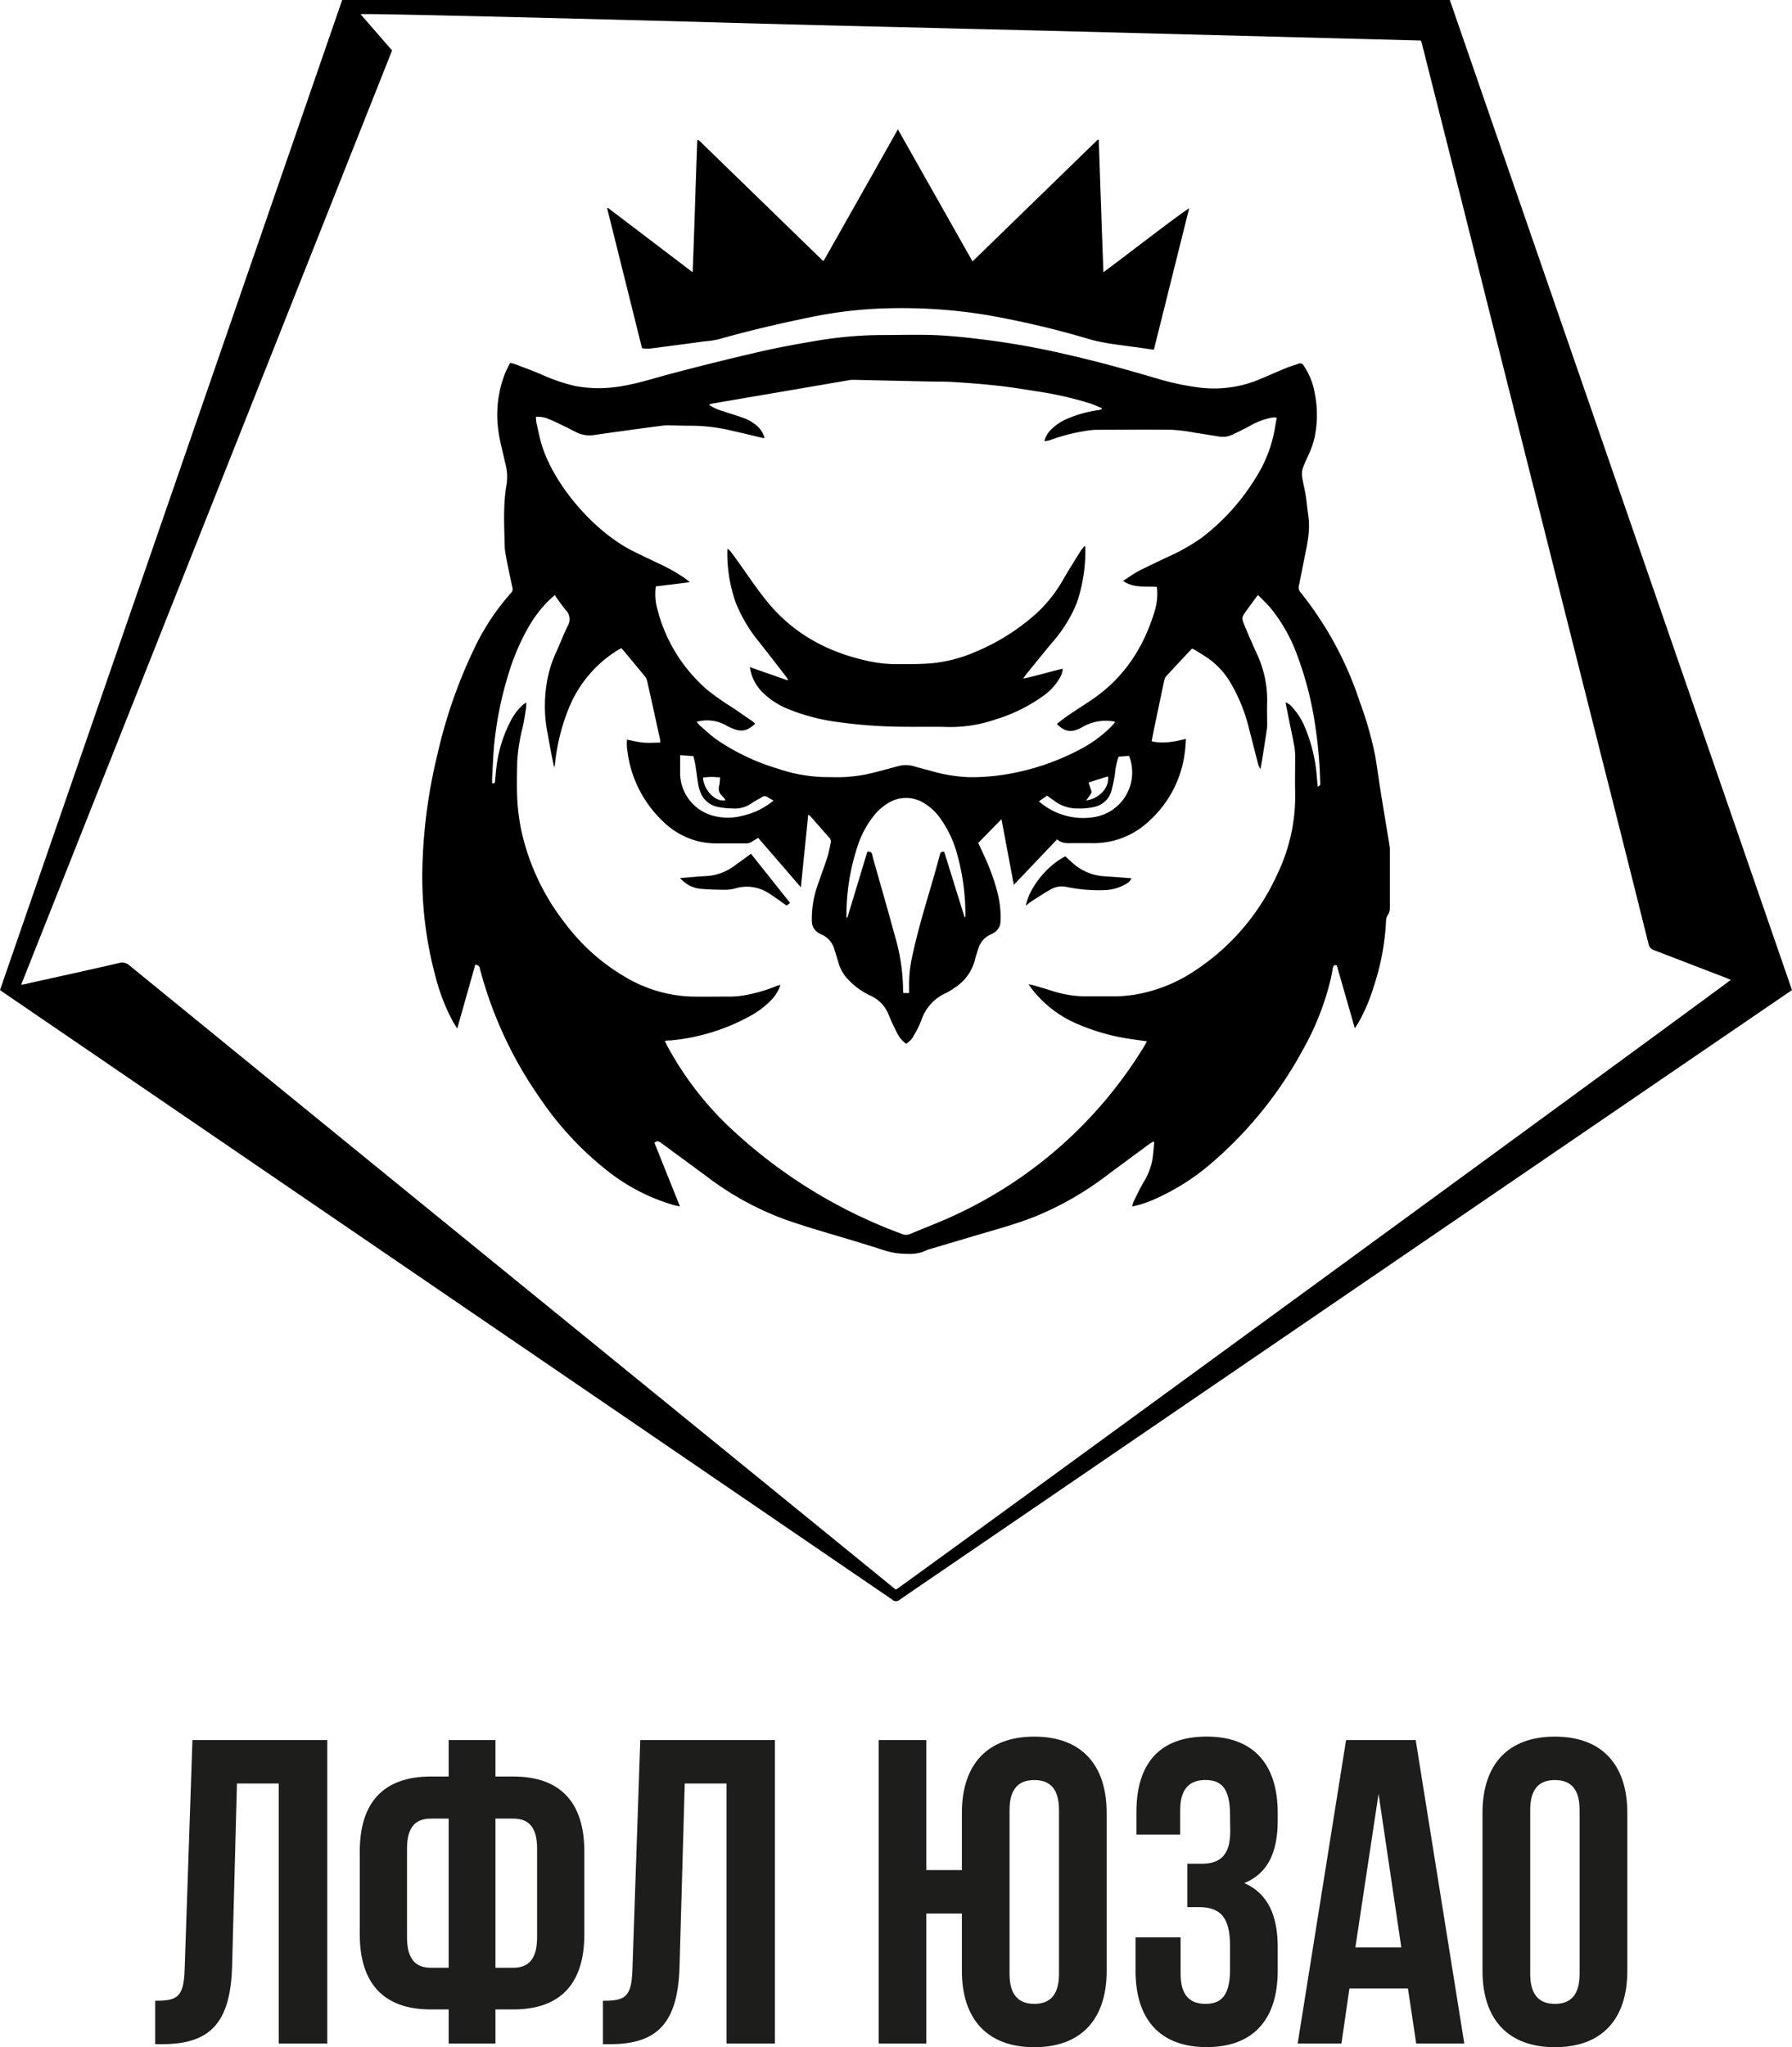 <?xml version="1.0" encoding="UTF-8"?> <svg xmlns="http://www.w3.org/2000/svg" viewBox="0 0 386.07 440.78"> <defs> <style>.cls-1{fill:#1d1d1b;}</style> </defs> <g id="Слой_2" data-name="Слой 2"> <g id="Слой_1-2" data-name="Слой 1"> <path d="M386.07,213.18l-1,.67L219.9,326.63l-25.83,17.63a2.87,2.87,0,0,1-.67.44,1.21,1.21,0,0,1-.73,0,2.32,2.32,0,0,1-.58-.38L1.06,213.91c-.33-.22-.66-.46-1.06-.74Q36.87,106.57,73.72,0H312.35ZM193,342.27c1.33-.72,179.36-130.69,179.87-131.3l-.92-.39q-7.8-3-15.61-6a1.67,1.67,0,0,1-1.17-1.31q-4.74-19-9.54-37.92Q338,135.16,330.42,105,322.68,74.33,315,43.69l-8.64-34.2c-.06-.25-.16-.49-.25-.76l-76.22-2c-25.36-.64-50.71-1.2-76.06-1.92-16.76-.48-75.43-2-76.15-1.75l6.79,7.8L4.57,212c.33,0,.49-.05.64-.08,6.82-1.52,13.64-3,20.44-4.57a2.36,2.36,0,0,1,2.27.54q33,26.91,66,53.77l97,78.91C191.63,341.17,192.34,341.73,193,342.27Z"></path> <path d="M141,246.07l5.49,13.69c-.49-.11-.83-.16-1.16-.25A41.71,41.71,0,0,1,130.75,252a69.16,69.16,0,0,1-14.53-15.72,86.86,86.86,0,0,1-12.82-27.67c-.18-.69-.19-.69-1-.92-1.27,4.51-2.55,9-3.89,13.77-.39-.64-.68-1.07-.94-1.52a42.51,42.51,0,0,1-3.66-9.36A82.64,82.64,0,0,1,91,186.7a114.16,114.16,0,0,1,3.21-24.14A106.86,106.86,0,0,1,102,140a50,50,0,0,1,8.11-12.35,1.15,1.15,0,0,0,.28-1.18c-.49-2.27-1-4.54-1.4-6.81a12.43,12.43,0,0,1-.26-2.1c-.1-4.54-.37-9.08.46-13.59a11.55,11.55,0,0,0-.4-4.49c-.46-2.2-1.1-4.38-1.4-6.6a24.61,24.61,0,0,1,1.27-12.11c.33-.88.79-1.7,1.22-2.61a5.26,5.26,0,0,1,.82.15c1.91.73,3.84,1.43,5.73,2.22a38.31,38.31,0,0,0,7.6,2.6,27.52,27.52,0,0,0,8.64.2c4.25-.54,8.29-1.94,12.41-3q9.1-2.4,18.27-4.52c4-.93,8.09-1.69,12.16-2.37a87.91,87.91,0,0,1,13.74-1.3c4,0,7.95-.12,11.91,0,3.65.15,7.3.54,10.94,1a170.1,170.1,0,0,1,18.33,3.33c6.12,1.39,12.17,3.07,18.19,4.84a58.85,58.85,0,0,0,9.43,2.09A25.47,25.47,0,0,0,271.3,81.7c2-.84,3.94-1.7,5.93-2.52.8-.33,1.66-.54,2.47-.86a.88.88,0,0,1,1.18.42,14.79,14.79,0,0,1,2.35,5.85,23.43,23.43,0,0,1,0,9.51,18.54,18.54,0,0,1-1.3,3.8c-1.77,3.9-1.72,3.38-.84,7.63.38,1.81.5,3.66.77,5.48.5,3.33-.3,6.48-.94,9.67q-.53,2.71-1.08,5.43a1.49,1.49,0,0,0,.32,1.39A75.1,75.1,0,0,1,293,151.26a75.78,75.78,0,0,1,3.3,11.62c.42,2.49.74,5,1.14,7.48.61,3.78,1.24,7.56,1.86,11.34a7.88,7.88,0,0,1,.13,1.19c0,4.21,0,8.41,0,12.62A2.67,2.67,0,0,1,299,197a2.24,2.24,0,0,0-.38,1.11,52.74,52.74,0,0,1-2.73,14.51,38.08,38.08,0,0,1-3.14,7.41c-.23.4-.49.78-.86,1.38L288,207.86c-.58-.19-.76.1-.85.56-.13.72-.25,1.45-.41,2.17a58.92,58.92,0,0,1-6.15,15.62,86,86,0,0,1-19,23.71,49.14,49.14,0,0,1-12.74,8.23,23.77,23.77,0,0,1-4.91,1.62,5.84,5.84,0,0,1,.26-1c.68-1.39,1.34-2.79,2.11-4.12a14.31,14.31,0,0,0,1.94-4.84c.2-1.29.29-2.59.42-3.89l-.21-.13c-.3.19-.61.35-.89.56-3,2.23-6.07,4.46-9.09,6.71a67.67,67.67,0,0,1-15.25,8.78c-4.33,1.73-8.85,2.94-13.32,4.26l-9.46,2.81a4.17,4.17,0,0,0-.86.3,8.32,8.32,0,0,1-4.09.75,15.69,15.69,0,0,1-5.21-.82c-5.08-1.64-10.21-3.11-15.31-4.66-1.77-.54-3.52-1.12-5.27-1.71a64.22,64.22,0,0,1-17.47-9.48l-9.75-7.17C142,245.8,141.59,245.47,141,246.07Zm2.2-22c.21.42.36.75.52,1.06a69.85,69.85,0,0,0,15.07,19.06,108.66,108.66,0,0,0,35.5,21.48,2.27,2.27,0,0,0,1.84,0c3.34-1.41,6.74-2.68,10-4.23a93.83,93.83,0,0,0,40.48-36.34c.17-.28.31-.57.48-.9-1.28-.18-2.44-.32-3.6-.51a44.85,44.85,0,0,1-11.4-3.23,24.48,24.48,0,0,1-9.8-7.55c-.21-.28-.4-.57-.72-1,.53.11.83.15,1.11.24,1.13.33,2.26.66,3.38,1a24.56,24.56,0,0,0,7.3,1.37c2.42,0,4.84,0,7.26,0a31.93,31.93,0,0,0,3.91-.37,33.14,33.14,0,0,0,13-5.22,49,49,0,0,0,17.64-20.68,38.66,38.66,0,0,0,3.86-17.57c-.06-2.46,0-4.91,0-7.37a14.93,14.93,0,0,0-.14-2.41c-.36-2-.79-3.95-1.19-5.93-.24-1.2-.48-2.41-.75-3.75a3.3,3.3,0,0,1,1.49,1.09,14.44,14.44,0,0,1,2.75,4.43,34.15,34.15,0,0,1,2.48,10.15c.07.79.14,1.58.23,2.53.26-.21.49-.3.51-.43a3.86,3.86,0,0,0,0-.9,93.24,93.24,0,0,0-1-11.45,72.74,72.74,0,0,0-3.92-15.51,34.65,34.65,0,0,0-5.84-10.31c-.8-.93-1.71-1.78-2.54-2.64-.19.1-.26.12-.3.17l-2.19,3c-1.14,1.6-1.19,1.62-.45,3.43s1.66,3.89,2.53,5.82A23.49,23.49,0,0,1,273,151.18c-.05,1.55,0,3.1,0,4.65a8,8,0,0,1-.06,1.2c-.34,2.23-.69,4.45-1.05,6.68-.1.63-.22,1.25-.34,1.88a4.12,4.12,0,0,1-.57-1.35c-.67-2.6-1.33-5.2-2-7.8a36.08,36.08,0,0,0-3.85-9.39,16.75,16.75,0,0,0-5.11-5.48c-.82-.54-1.64-1.06-2.47-1.57a7.31,7.31,0,0,0-.74-.36c-1.89,2-3.76,4-5.6,6a1.88,1.88,0,0,0-.39.9c-.75,3.51-1.48,7-2.22,10.55-.17.85-.33,1.69-.49,2.51,2.52.58,4.88.1,7.39-.51-.08,1.06-.11,1.93-.23,2.78a23.84,23.84,0,0,1-7.81,15,17.35,17.35,0,0,1-12.22,4.67c-1.38,0-2.76,0-4.14,0-1.18,0-2.37.12-3.35-.83l-9.33,9.81c-.91-4.83-1.78-9.45-2.66-14.14l-5,5.1c.77,1.72,1.66,3.5,2.38,5.34,1.44,3.71,2.63,7.48,2.41,11.56a2.88,2.88,0,0,1-1.36,2.42,5,5,0,0,1-.72.38,4.75,4.75,0,0,0-2.67,3c-.27.79-.53,1.59-.74,2.41a10.1,10.1,0,0,1-4.54,6.18,13.15,13.15,0,0,1-1.64,1,9.8,9.8,0,0,0-5.4,5.94,21.54,21.54,0,0,1-1.66,3.33,4.12,4.12,0,0,1-1.61,1.68,6,6,0,0,1-1.93-2.29c-.64-1.26-1.26-2.53-1.79-3.84a7.43,7.43,0,0,0-4.06-4.26,15.24,15.24,0,0,1-4.41-3.14,8.43,8.43,0,0,1-2.29-3.63c-.32-1-.62-2.06-.95-3.08a4.91,4.91,0,0,0-2.87-3.31,3,3,0,0,1-.53-.28,2.92,2.92,0,0,1-1.47-2.58,21.62,21.62,0,0,1,1.17-7.53c.71-2.06,1.48-4.11,2.16-6.19.32-1,.5-2.08.73-3.13a1.25,1.25,0,0,0-.38-1.18c-1.33-1.47-2.62-3-3.94-4.46a4.78,4.78,0,0,0-.52-.44c-.53,5.23-1.05,10.32-1.59,15.66l-9.2-10.65c-.47.29-.91.54-1.32.82a2.22,2.22,0,0,1-1.33.38c-2.22,0-4.44,0-6.66,0a17.48,17.48,0,0,1-2.8-.28,16.48,16.48,0,0,1-8.5-4.56,25.05,25.05,0,0,1-7.53-14.82,10.16,10.16,0,0,1-.12-2.67c1.26.23,2.39.53,3.55.63s2.4,0,3.62,0c0-.35,0-.55-.06-.75-.92-4.2-1.84-8.4-2.79-12.6a2.53,2.53,0,0,0-.54-1c-1.49-1.83-3-3.63-4.51-5.44-.15-.18-.31-.34-.51-.55l-.88.51a26.33,26.33,0,0,0-10.13,11.74,43.66,43.66,0,0,0-3.24,12.44c0,.35-.13.7-.19,1-.65-2.81-1.09-5.6-1.62-8.37a30.6,30.6,0,0,1,0-9.74,25.41,25.41,0,0,1,2.18-7c.78-1.78,1.49-3.6,2.34-5.35a2.76,2.76,0,0,0-.44-3.45,38.39,38.39,0,0,1-2.33-3.21c-.5.45-.93.82-1.34,1.22a26.39,26.39,0,0,0-4.23,5.51,48.37,48.37,0,0,0-4.44,10.35,77.26,77.26,0,0,0-3,14.59c-.27,2.58-.35,5.17-.5,7.75,0,.36,0,.72,0,1.07.65.19.61-.19.64-.53.15-1.37.23-2.75.46-4.1a28.72,28.72,0,0,1,3-8.95,11.89,11.89,0,0,1,2.51-3.26c.19-.16.41-.28.74-.51a6.94,6.94,0,0,1,0,.92c-.23,1.43-.42,2.86-.73,4.27a39.47,39.47,0,0,0-1.21,7.55c-.05,2.62-.11,5.25,0,7.87a45.76,45.76,0,0,0,.81,6.6,49.67,49.67,0,0,0,9.66,20.52,43.41,43.41,0,0,0,13.18,11.58,29.61,29.61,0,0,0,14,4c2.82.05,5.65,0,8.48,0a18.45,18.45,0,0,0,2.21-.18,32.3,32.3,0,0,0,7.64-2.15,6,6,0,0,1,.72-.17,8.35,8.35,0,0,1-2.28,3.55,18.37,18.37,0,0,1-4.38,3.21,43.65,43.65,0,0,1-17,5.18C144.05,224,143.69,224.05,143.21,224.11ZM115.46,89.73a9.56,9.56,0,0,0,.11,1.29c.4,1.73.72,3.49,1.27,5.17,2.63,8.15,10.94,18.23,19.75,22.58,1.81.89,3.63,1.75,5.45,2.62a36.67,36.67,0,0,1,5.68,3.24c.26.19.5.4.91.72l-7.33.91a12.28,12.28,0,0,0,.37,5.08,34,34,0,0,0,10.78,17.26,58,58,0,0,0,5.62,3.91q2,1.4,4.07,2.8a5.29,5.29,0,0,1,.54.52c-1.74,1.63-3.05,1.85-5.1.91a9.93,9.93,0,0,1-1.18-.58,8.28,8.28,0,0,0-6.3-.74,6.56,6.56,0,0,0,.65.77c1.18,1,2.31,2.08,3.57,3a47,47,0,0,0,13.13,6.27,33.56,33.56,0,0,0,10.07,1.85c1.45,0,2.9.07,4.34,0a33.55,33.55,0,0,0,4.69-.57c2.33-.5,4.62-1.17,6.92-1.77a6.16,6.16,0,0,1,3.38,0c1.22.36,2.46.67,3.69,1a32.79,32.79,0,0,0,8.23,1.36,45.18,45.18,0,0,0,8.13-.63,52.34,52.34,0,0,0,15.68-5.29,27.56,27.56,0,0,0,6.75-4.9c.32-.33.61-.68.92-1-.14-.09-.19-.15-.24-.16a10,10,0,0,0-6.9,1.24c-.17.1-.36.18-.54.27-1.9.91-3.31.63-4.88-1,.86-.65,1.69-1.33,2.57-1.92,1.78-1.21,3.62-2.34,5.38-3.57,6.74-4.7,10.88-11.23,13.19-19a12.81,12.81,0,0,0,.41-5c-2.44-.22-5,.33-7.29-1.31,1.27-.8,2.39-1.61,3.6-2.24,2-1,4-1.94,6-2.89a42.3,42.3,0,0,0,7.44-4.22,47.09,47.09,0,0,0,11.6-12.92,29.21,29.21,0,0,0,3.71-8.78c.31-1.33.5-2.68.76-4.07a5.32,5.32,0,0,0-.53-.08l-.7.09a15.73,15.73,0,0,0-4.67,1.81c-1.19.62-2.38,1.25-3.61,1.8a4.64,4.64,0,0,1-2.65.47c-1.82-.28-3.64-.6-5.47-.86a38.94,38.94,0,0,0-4.89-.63c-5.38-.08-10.76,0-16.14,0a11,11,0,0,0-1.41.08,41.17,41.17,0,0,0-9,2.22L225,95a5.33,5.33,0,0,1,1.49-2.56A11.2,11.2,0,0,1,230,90.13a26.81,26.81,0,0,1,6.58-1.83c.27,0,.53-.13.79-.2v-.23c-.83-.34-1.65-.72-2.5-1a73.92,73.92,0,0,0-11.57-2.62c-3.09-.5-6.18-1-9.28-1.3-2.94-.33-5.89-.52-8.84-.71-1.65-.1-3.3-.06-5-.1L184,81.78a6.28,6.28,0,0,0-1.3.11L170.41,84l-17,2.9a3.41,3.41,0,0,0-.68.25,10,10,0,0,0,2.91,1.35c1.44.47,2.88.91,4.31,1.41a9.12,9.12,0,0,1,3.13,1.78,5.16,5.16,0,0,1,1.64,2.64l-.61-.08c-2.06-.49-4.11-1-6.17-1.45a38.31,38.31,0,0,0-9.48-1.14c-1.48,0-3-.06-4.44-.08a9.5,9.5,0,0,0-1.31.07c-1.66.21-3.33.43-5,.66-3.16.43-6.33.86-9.48,1.32a6.49,6.49,0,0,1-3.75-.41c-1-.45-1.92-1-2.89-1.44-1.12-.54-2.23-1.1-3.38-1.56A6.17,6.17,0,0,0,115.46,89.73Zm71.4,93.65c.67-.09.95.16,1.06.67s.24,1,.38,1.46c1.47,5.24,3,10.46,4.41,15.71a42.15,42.15,0,0,1,1.85,12.12,2,2,0,0,0,.08.47h1.22c0-.49,0-.92,0-1.35a27.84,27.84,0,0,1,.73-6.8c1.56-7.33,4-14.42,5.91-21.67a.67.67,0,0,1,.93-.57l4.4,14.15a1.49,1.49,0,0,0,.16-.3c0-.13,0-.27,0-.4a48.9,48.9,0,0,0-1.67-12.56,24.14,24.14,0,0,0-3.79-8.18,11.81,11.81,0,0,0-3.28-3.1,7.3,7.3,0,0,0-8.09,0,11.14,11.14,0,0,0-2.85,2.54,20.64,20.64,0,0,0-3.36,6.05,47.3,47.3,0,0,0-2.59,15.23c0,.24,0,.47,0,.71h.2Q184.72,190.46,186.86,183.38ZM241,162.92a14.43,14.43,0,0,0-.78,3.61,32.26,32.26,0,0,1-.83,3.93,4.81,4.81,0,0,1-3.46,3.23,12.79,12.79,0,0,1-3.59.38,8.29,8.29,0,0,1-5.26-1.68c-.48-.36-1-.7-1.5-1.07l-1.76,1.22a14.54,14.54,0,0,0,11.84,3.4,9.73,9.73,0,0,0,7.58-13.19Zm-74.38,9.44c-.48-.28-.85-.45-1.18-.68a1.1,1.1,0,0,0-1.38,0c-.68.44-1.43.77-2.08,1.23a6.19,6.19,0,0,1-4.25,1.15,15.72,15.72,0,0,1-3.49-.42,5,5,0,0,1-3.35-3.1,7.87,7.87,0,0,1-.47-1.64c-.23-1.43-.4-2.86-.62-4.29-.1-.61-.27-1.21-.41-1.81l-2.86-.2c0,1.47,0,2.85,0,4.22a9.59,9.59,0,0,0,6.7,8.7,12.32,12.32,0,0,0,6.57.16A16,16,0,0,0,166.66,172.36Zm-11.52-5c-.72,0-1.29-.09-1.85-.08s-1.2.08-1.79.13c.12,2.74,2.8,5.44,4.86,4.86a9.31,9.31,0,0,0-.83-1,2,2,0,0,1-.57-2C155.06,168.71,155.08,168.11,155.14,167.4Zm78.79,5c2.93-.33,5.19-2.85,4.8-5.2l-4.17,1.32c.2.6.35,1.14.55,1.66a.82.82,0,0,1-.16.92C234.63,171.51,234.34,171.91,233.93,172.43Z"></path> <path d="M131,44.77l18.22,13.85c.4-9.6.64-19,1-28.42l.13-.06a.1.1,0,0,1,.09,0,1,1,0,0,1,.17.1l26.64,25.87s.06,0,.19.07c5.31-9.38,10.63-18.79,16-28.33,5.4,9.54,10.7,18.92,16.08,28.44l27-26.24.2.08c.32,9.42.64,18.84,1,28.49,3.21-2.38,6.22-4.71,9.26-7s6-4.59,9.22-6.8l-7.61,30.48-4.27-.6c-2.26-.31-4.53-.57-6.78-1a30.22,30.22,0,0,1-3.61-.9,197,197,0,0,0-21.07-4.93,113.32,113.32,0,0,0-22-1.48,92.75,92.75,0,0,0-16.69,2c-6.55,1.34-13,2.86-19.48,4.69a21.18,21.18,0,0,1-2.89.42q-5.94.8-11.88,1.57a9.72,9.72,0,0,1-1.6-.09c-2.52-10.1-5-20.1-7.51-30.09Z"></path> <path d="M170.21,194.4l-.72.58c-.48-.33-1-.66-1.42-1-1-.66-1.91-1.38-2.93-1.95a8.65,8.65,0,0,0-6.72-.75,8.1,8.1,0,0,1-2.08.3c-1.77,0-3.55-.06-5.32-.2a6.73,6.73,0,0,1-3.44-1.32,14.88,14.88,0,0,1-1.09-1c1.95-.15,3.64-.33,5.33-.42a11,11,0,0,0,5.87-1.86c1.13-.78,2.23-1.6,3.35-2.41l.75-.55Z"></path> <path d="M221,195c.77-3.93,4.59-8.64,8.51-10.62l1.3,1.17a11.2,11.2,0,0,0,6.33,3.05c1.23.13,2.48.18,3.72.27l2.9.23a2.33,2.33,0,0,1-1,1.12,9.8,9.8,0,0,1-5,1.44,34.13,34.13,0,0,1-8-.7,4.8,4.8,0,0,0-3.22.44c-1.23.68-2.41,1.45-3.6,2.21C222.29,194,221.71,194.42,221,195Z"></path> <path d="M161.55,143.64l8.1,2.83.13-.15c-.2-.28-.38-.58-.59-.85-1.9-2.45-3.79-4.89-5.7-7.32a31.5,31.5,0,0,1-5-8.45,31.83,31.83,0,0,1-1.78-11.54,3.4,3.4,0,0,1,.59.45c.57.74,1.12,1.5,1.67,2.27,2,2.76,3.85,5.6,6,8.26,5.78,7.3,13.49,11.42,22.51,13.28a29.45,29.45,0,0,0,6.42.58c2.11,0,4.23,0,6.35-.15a31,31,0,0,0,9.82-2.47,46,46,0,0,0,13.17-8.27,30.21,30.21,0,0,0,6-7.65c1.13-1.95,2.34-3.85,3.53-5.76.25-.39.56-.74.88-1.16.08.12.17.19.17.25a34.92,34.92,0,0,1-1.82,12,30,30,0,0,1-5.36,8.6c-1.83,2.2-3.63,4.42-5.43,6.64-.23.28-.43.59-.78,1.08,3-.63,5.68-1.47,8.53-2.13a4.82,4.82,0,0,1-.73,2.14,12.19,12.19,0,0,1-3.41,3.67,34.89,34.89,0,0,1-10.24,5.08,30,30,0,0,1-10.39,1.66c-3.16-.1-6.33,0-9.49-.05a106.89,106.89,0,0,1-14.07-1,43.42,43.42,0,0,1-10.79-2.8,16.74,16.74,0,0,1-5.61-3.67A9.49,9.49,0,0,1,161.55,143.64Z"></path> <path class="cls-1" d="M33.43,430.78c4.67,0,6.16-.65,6.35-6.72l1.68-49.41H70.51V440H60.05V384h-9L50,423.5c-.37,11.95-4.67,16.62-14.94,16.62H33.43Z"></path> <path class="cls-1" d="M96.66,432.65H92.83c-10.28,0-15.32-5.7-15.32-16.16V398.66c0-10.46,5-16.16,15.32-16.16h3.83v-7.85h10.08v7.85h3.83c10.28,0,15.32,5.7,15.32,16.16v17.83c0,10.46-5,16.16-15.32,16.16h-3.83V440H96.66Zm0-41.09H92.83c-3.27,0-5.14,1.77-5.14,6.44v19.15c0,4.67,1.87,6.53,5.14,6.53h3.83Zm10.08,0v32.12h3.83c3.27,0,5.14-1.86,5.14-6.53V398c0-4.67-1.87-6.44-5.14-6.44Z"></path> <path class="cls-1" d="M129.9,430.78c4.67,0,6.17-.65,6.35-6.72l1.69-49.41h29V440H156.52V384h-9l-1.12,39.51c-.37,11.95-4.67,16.62-14.94,16.62H129.9Z"></path> <path class="cls-1" d="M207.23,412h-7.66v28H189.3V374.65h10.27v28h7.66V390.34c0-10.46,5.51-16.43,15.6-16.43s15.59,6,15.59,16.43v34c0,10.46-5.51,16.44-15.59,16.44s-15.6-6-15.6-16.44Zm10.27,13c0,4.67,2.06,6.45,5.33,6.45s5.32-1.78,5.32-6.45v-35.3c0-4.67-2.05-6.44-5.32-6.44s-5.33,1.77-5.33,6.44Z"></path> <path class="cls-1" d="M265,390.72c0-5.89-2.05-7.47-5.32-7.47s-5.42,1.77-5.42,6.44V395h-9.43v-4.85c0-10.46,5-16.25,15.13-16.25s15.31,6,15.31,16.43V392c0,7-2.24,11.4-7.19,13.45,5.14,2.24,7.19,7.1,7.19,13.73v5.14c0,10.46-5.23,16.44-15.31,16.44s-15.32-6-15.32-16.44v-7.19h9.71V425c0,4.67,2.06,6.45,5.33,6.45s5.32-1.59,5.32-7.38v-5.14c0-6.07-2.05-8.31-6.72-8.31H255.8v-9.34h3.08c3.83,0,6.16-1.68,6.16-6.91Z"></path> <path class="cls-1" d="M315.47,440H305.11l-1.78-11.86H290.72L289,440h-9.43L290,374.65h15ZM292,419.3h9.9L297,386.23Z"></path> <path class="cls-1" d="M319.39,390.34c0-10.46,5.51-16.43,15.6-16.43s15.6,6,15.6,16.43v34c0,10.46-5.51,16.44-15.6,16.44s-15.6-6-15.6-16.44ZM329.67,425c0,4.67,2.05,6.45,5.32,6.45s5.32-1.78,5.32-6.45v-35.3c0-4.67-2.05-6.44-5.32-6.44s-5.32,1.77-5.32,6.44Z"></path> </g> </g> </svg> 